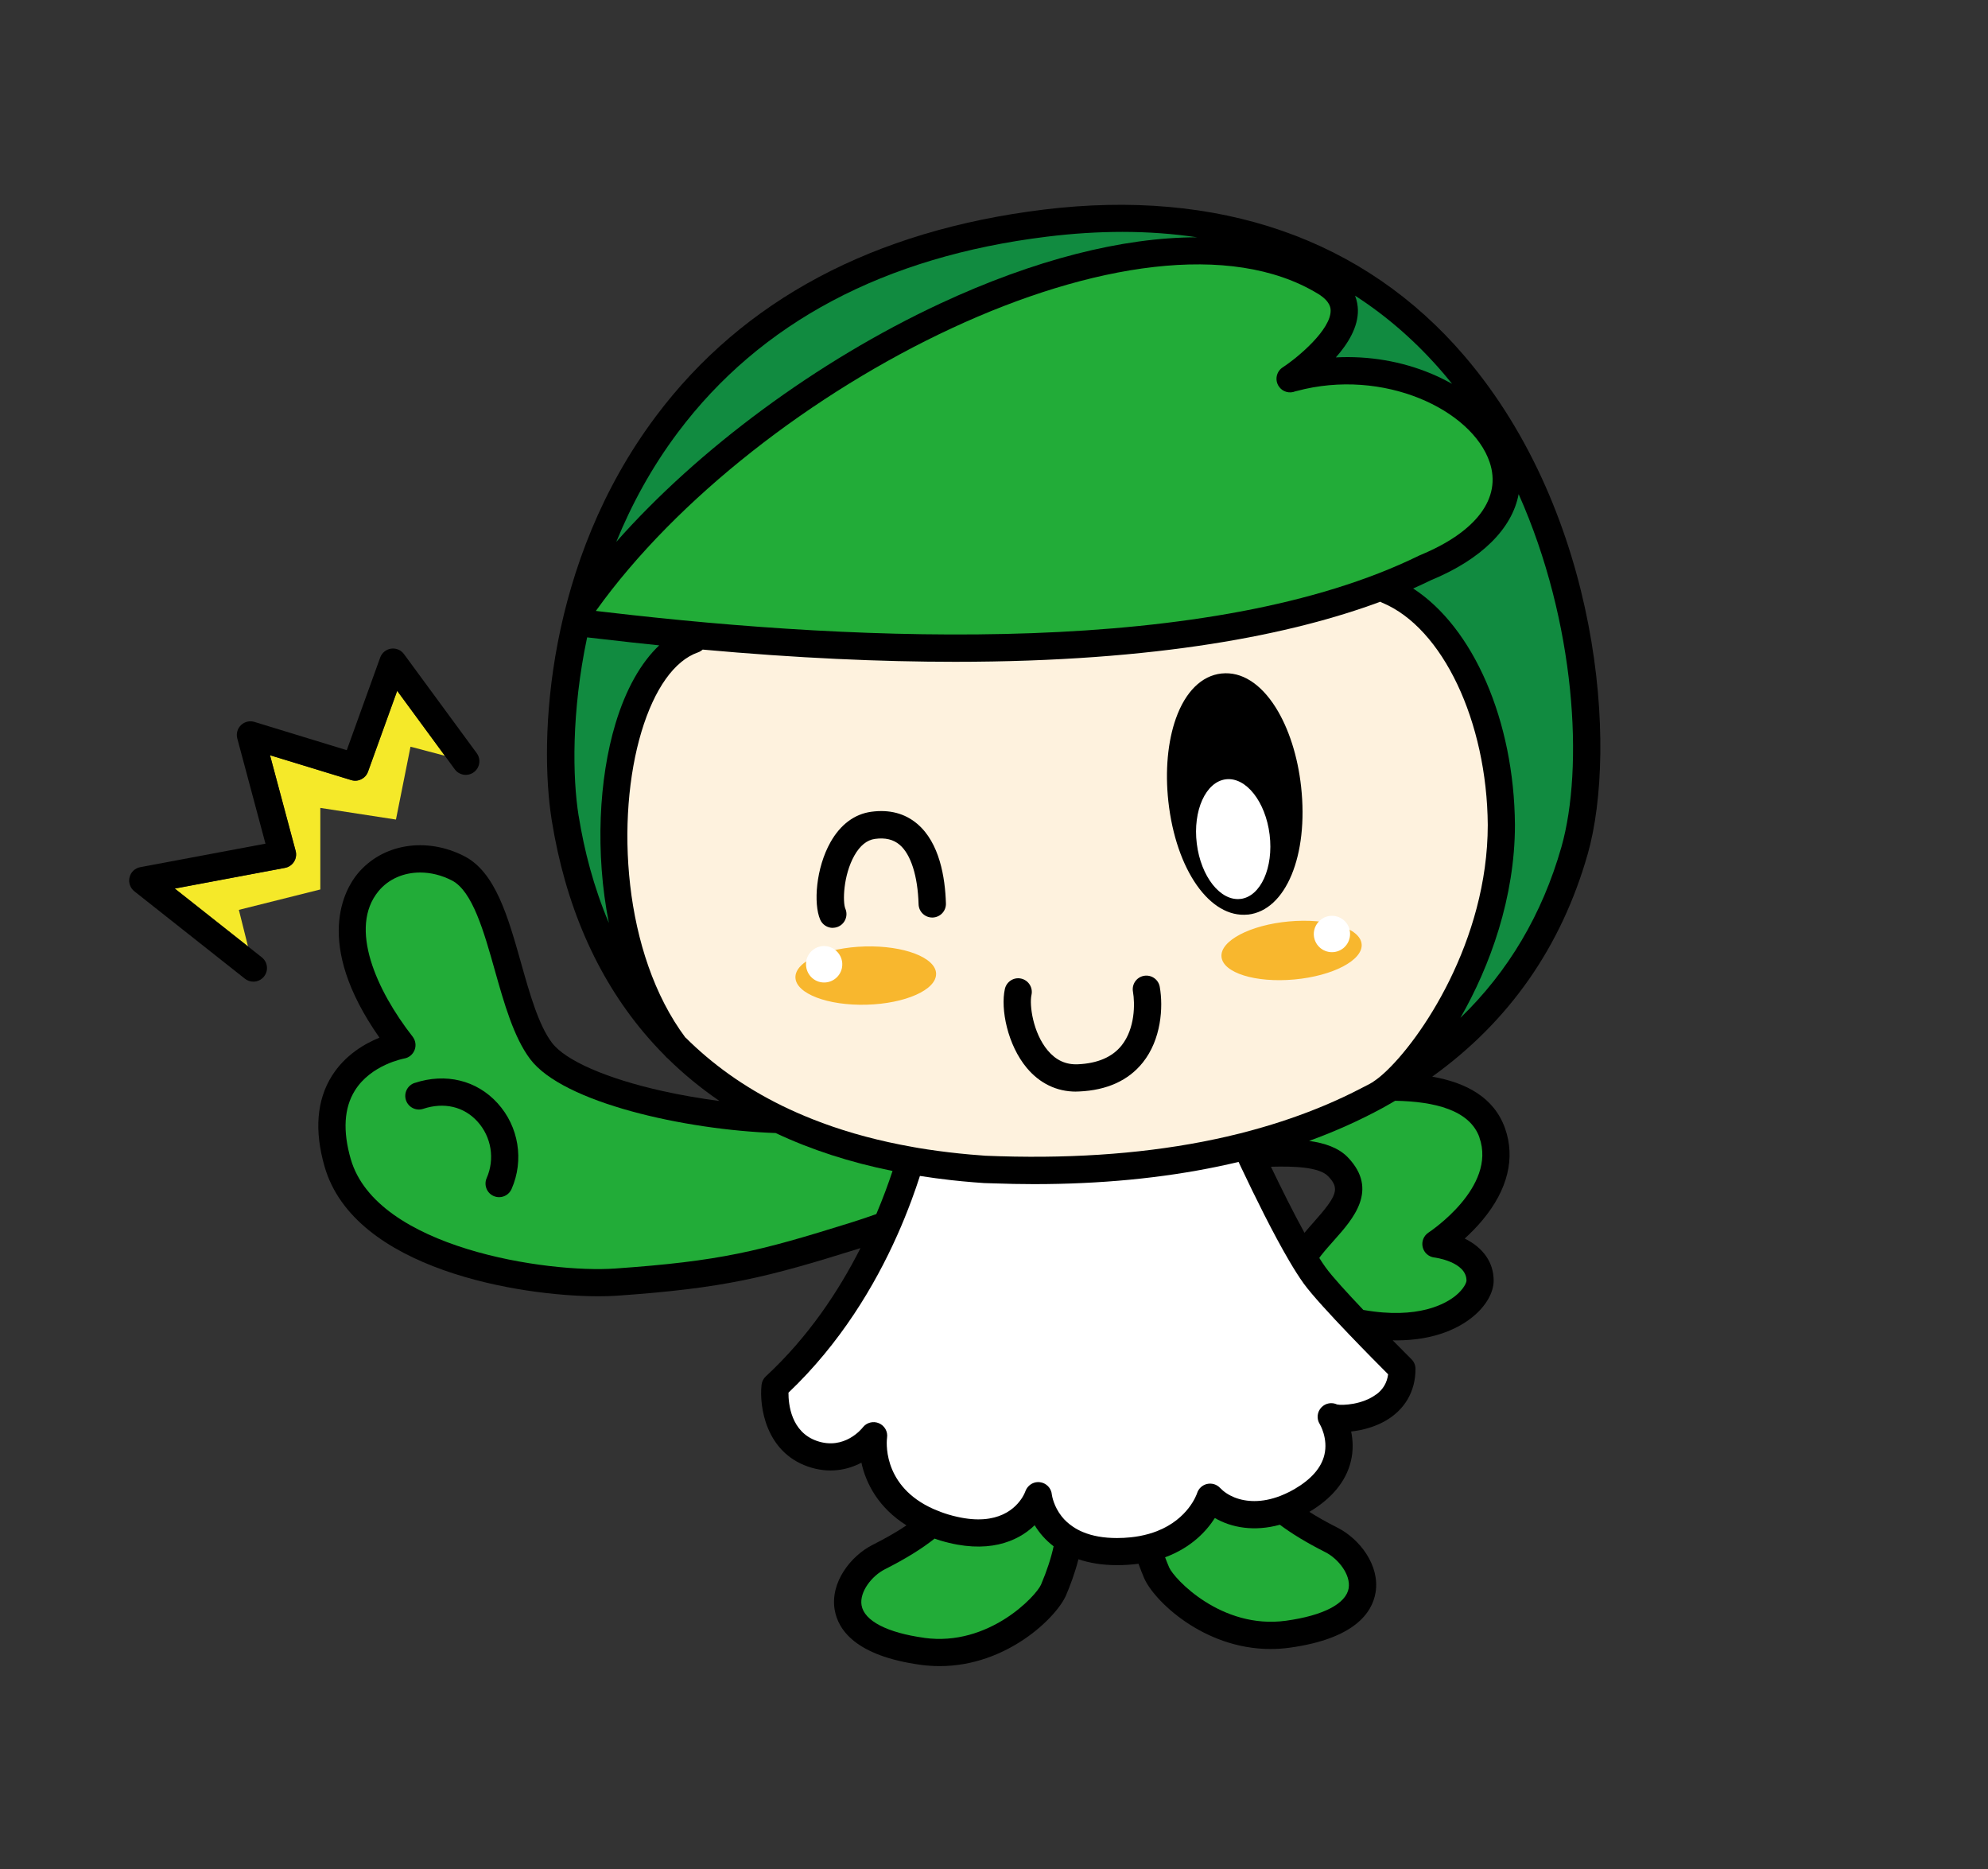 <svg width="200" height="188" viewBox="0 0 200 188" fill="none" xmlns="http://www.w3.org/2000/svg">
<rect x="0" y="0" width="200" height="188" fill="#333333" stroke="none"/>
<g clip-path="url(#clip0_2231_1133)">
<path d="M37.026 77.626C36.776 78.315 36.036 78.684 35.34 78.471L27.166 75.971L29.745 85.597C29.843 85.966 29.786 86.359 29.581 86.683C29.376 87.007 29.049 87.228 28.676 87.302L17.584 89.383L24.952 95.207L24.031 91.522L32.225 89.469V81.266L39.834 82.438L41.299 75.11L44.754 76.02L39.961 69.492L37.026 77.626Z" fill="#F5E929"/>
<path d="M159.719 85.949C162.789 75.168 160.979 51.781 147.346 35.828C137.252 24.014 122.595 18.92 104.962 21.088C87.874 23.19 74.768 30.173 66.013 41.836C54.933 56.592 54.196 74.344 55.506 82.503C56.865 90.978 59.984 98.165 64.769 103.865C65.448 104.673 66.156 105.447 66.901 106.193C66.901 106.193 66.905 106.201 66.909 106.205C66.987 106.308 67.077 106.39 67.171 106.463C68.767 108.033 70.507 109.463 72.386 110.746C70.466 110.496 68.53 110.164 66.672 109.75C61.044 108.5 56.877 106.681 55.522 104.882C54.176 103.095 53.288 99.94 52.428 96.891C51.098 92.182 49.841 87.732 46.71 86.121C42.871 84.15 38.455 84.876 35.97 87.892C34.742 89.379 31.455 94.805 38.176 104.378C36.69 104.98 34.718 106.119 33.4 108.205C31.861 110.647 31.611 113.725 32.655 117.348C35.634 127.695 52.326 130.391 60.213 130.391C60.901 130.391 61.523 130.371 62.059 130.334C72.906 129.576 77.101 128.502 86.327 125.621C86.409 125.597 86.486 125.572 86.568 125.543C84.399 129.834 81.329 134.481 77.048 138.444C76.806 138.669 76.651 138.972 76.614 139.304C76.376 141.501 77.044 146.045 81.272 147.516C83.4 148.258 85.262 147.865 86.662 147.131C87.117 149.237 88.394 151.676 91.193 153.434C90.264 154.065 89.147 154.708 87.784 155.397C85.594 156.503 83.511 159.163 83.969 161.912C84.309 163.945 86.081 166.559 92.609 167.461C93.268 167.551 93.911 167.592 94.537 167.592C101.311 167.592 106.309 162.674 107.254 160.453C107.664 159.494 108.147 158.212 108.494 156.843C109.579 157.212 110.856 157.433 112.362 157.437H112.383C113.152 157.437 113.869 157.384 114.536 157.294C114.728 157.823 114.921 158.31 115.101 158.732C116.046 160.953 121.04 165.871 127.818 165.871C128.444 165.871 129.091 165.83 129.746 165.74C136.27 164.838 138.046 162.224 138.386 160.191C138.844 157.446 136.761 154.782 134.571 153.675C133.474 153.118 132.537 152.594 131.727 152.077C134.002 150.721 135.406 149.012 135.897 147.004C136.172 145.885 136.106 144.844 135.93 143.992C137.056 143.873 138.304 143.529 139.34 142.943C141.317 141.824 142.405 139.964 142.405 137.698C142.405 137.333 142.258 136.981 142 136.727C141.975 136.702 141.198 135.927 140.109 134.821C140.224 134.821 140.342 134.829 140.453 134.829C144.538 134.829 146.961 133.448 148.168 132.456C149.482 131.383 150.268 130.022 150.268 128.818C150.268 127.006 149.232 125.506 147.354 124.584C147.927 124.064 148.557 123.437 149.155 122.716C151.688 119.671 152.47 116.479 151.41 113.491C150.301 110.369 147.472 108.894 144.087 108.299C151.811 102.755 157.062 95.26 159.719 85.941V85.949ZM127.859 117.36C130.122 117.298 132.717 117.372 133.618 118.319C134.788 119.54 134.571 120.228 132.177 122.921C131.866 123.273 131.546 123.634 131.235 124.007C130.098 121.937 128.894 119.515 127.863 117.36H127.859Z" fill="black"/>
<path d="M27.162 75.967L35.336 78.467C36.031 78.68 36.776 78.307 37.022 77.622L39.957 69.488L44.75 76.016L45.752 77.385C46.203 77.995 47.058 78.126 47.668 77.676C48.278 77.229 48.409 76.368 47.959 75.758L40.64 65.792C40.341 65.382 39.842 65.177 39.343 65.247C38.843 65.32 38.422 65.661 38.25 66.136L34.885 75.459L25.594 72.615C25.119 72.471 24.6 72.594 24.244 72.939C23.887 73.283 23.744 73.799 23.871 74.278L26.707 84.863L14.109 87.228C13.581 87.326 13.159 87.724 13.033 88.248C12.906 88.769 13.094 89.318 13.516 89.654L24.64 98.448C24.89 98.645 25.189 98.743 25.488 98.743C25.893 98.743 26.294 98.563 26.564 98.223C27.035 97.628 26.933 96.768 26.339 96.297L24.948 95.198L17.58 89.375L28.672 87.293C29.049 87.224 29.376 86.998 29.577 86.675C29.781 86.351 29.839 85.957 29.74 85.589L27.162 75.963V75.967Z" fill="black"/>
<path d="M132.574 29.538C133.851 30.312 133.863 31.005 133.867 31.23C133.9 33.14 130.634 35.914 129.042 36.955C128.407 37.369 128.231 38.217 128.645 38.852C129.017 39.422 129.737 39.618 130.343 39.352C130.372 39.348 130.401 39.344 130.433 39.336C139.209 36.967 148.087 41.233 149.863 46.491C151.087 50.101 148.533 53.51 142.856 55.846C142.827 55.858 142.802 55.871 142.774 55.883C121.985 66.075 86.888 64.608 61.105 61.587C60.643 61.534 60.262 61.489 59.939 61.452C59.947 61.444 59.955 61.436 59.964 61.428C76.151 38.811 115.015 18.904 132.574 29.538Z" fill="#22AC38"/>
<path d="M58.212 82.069C57.598 78.258 57.479 71.611 59.067 64.112C59.534 64.161 60.152 64.235 60.79 64.308C62.669 64.53 64.511 64.73 66.32 64.915C64.47 66.66 62.951 69.353 61.912 72.816C60.254 78.323 59.857 85.765 61.253 92.834C59.726 89.236 58.777 85.56 58.216 82.069H58.212Z" fill="#118B40"/>
<path d="M120.426 23.87C112.919 23.878 104.058 26.12 94.586 30.533C82.221 36.299 70.266 45.159 62.002 54.502C63.528 50.765 65.55 47.019 68.207 43.483C76.499 32.435 88.979 25.817 105.302 23.809C107.926 23.485 110.463 23.325 112.919 23.325C115.518 23.325 118.023 23.51 120.434 23.87H120.426Z" fill="#118B40"/>
<path d="M145.262 37.611C145.541 37.938 145.811 38.274 146.081 38.61C145.43 38.246 144.746 37.906 144.026 37.602C141.005 36.332 137.694 35.779 134.391 35.951C135.611 34.574 136.642 32.902 136.61 31.185C136.601 30.759 136.528 30.263 136.323 29.742C139.597 31.849 142.581 34.471 145.262 37.611Z" fill="#118B40"/>
<path d="M152.409 82.978C152.327 72.459 148.213 63.116 142.168 59.194C142.786 58.92 143.38 58.645 143.94 58.37C149.052 56.26 152.126 53.174 152.781 49.703C158.552 62.636 159.346 77.241 157.083 85.2C155.151 91.977 151.742 97.723 146.92 102.386C149.916 97.165 152.405 90.269 152.409 82.978Z" fill="#118B40"/>
<path d="M148.831 114.413C150.616 119.437 143.785 123.933 143.719 123.978C143.232 124.293 142.995 124.879 143.126 125.441C143.257 126.006 143.727 126.424 144.305 126.49C144.337 126.49 147.534 126.912 147.534 128.813C147.534 129.014 147.268 129.653 146.441 130.33C145.492 131.108 142.712 132.752 137.158 131.764C135.554 130.076 134.011 128.391 133.368 127.494C133.163 127.211 132.946 126.887 132.725 126.535C132.775 126.465 132.82 126.392 132.881 126.318C133.298 125.781 133.773 125.252 134.228 124.74C136.127 122.609 138.726 119.687 135.603 116.421C134.674 115.45 133.27 114.979 131.702 114.762C134.305 113.815 136.761 112.713 139.074 111.459C139.512 111.221 139.933 110.971 140.359 110.725C144.296 110.795 147.857 111.647 148.84 114.417L148.831 114.413Z" fill="#22AC38"/>
<path d="M35.287 116.593C34.472 113.762 34.611 111.442 35.704 109.693C37.333 107.082 40.628 106.484 40.657 106.476C41.136 106.398 41.533 106.07 41.709 105.619C41.885 105.169 41.807 104.656 41.512 104.275C37.865 99.612 35.045 93.317 38.082 89.638C39.097 88.408 40.624 87.765 42.273 87.765C43.321 87.765 44.418 88.027 45.462 88.564C47.533 89.629 48.683 93.703 49.792 97.641C50.721 100.931 51.683 104.337 53.337 106.533C56.648 110.934 68.944 113.651 78.034 113.971C81.579 115.643 85.5 116.917 89.794 117.786C89.36 119.093 88.823 120.556 88.16 122.122C87.338 122.417 86.458 122.712 85.516 123.007C76.336 125.871 72.476 126.859 61.871 127.6C55.117 128.072 37.873 125.576 35.287 116.589V116.593Z" fill="#22AC38"/>
<path d="M41.713 108.93C40.996 109.168 40.603 109.943 40.841 110.664C41.078 111.381 41.852 111.774 42.572 111.537C44.676 110.84 46.669 111.307 48.036 112.815C49.44 114.36 49.8 116.589 48.961 118.499C48.658 119.192 48.969 120.003 49.661 120.306C49.841 120.384 50.03 120.421 50.214 120.421C50.742 120.421 51.241 120.114 51.466 119.601C52.739 116.704 52.191 113.315 50.058 110.971C47.963 108.66 44.84 107.898 41.709 108.935L41.713 108.93Z" fill="black"/>
<path d="M138.455 140.255C137.084 141.296 135.034 141.386 134.518 141.275C133.994 141.025 133.364 141.132 132.95 141.554C132.504 142.009 132.431 142.709 132.77 143.246C132.778 143.259 133.642 144.689 133.233 146.361C132.918 147.656 131.907 148.807 130.228 149.786C129.913 149.971 129.606 150.123 129.299 150.262C129.136 150.336 128.976 150.405 128.816 150.467C127.883 150.827 127.003 150.991 126.201 150.991C124.711 150.991 123.491 150.454 122.73 149.655C122.399 149.307 121.903 149.164 121.433 149.27C120.962 149.377 120.581 149.729 120.434 150.188C120.389 150.327 119.546 152.782 116.398 154.016C115.874 154.22 115.289 154.388 114.634 154.511C114.348 154.565 114.049 154.606 113.734 154.638C113.308 154.683 112.854 154.708 112.375 154.708H112.358C111.028 154.708 109.89 154.503 108.941 154.106C108.589 153.958 108.265 153.786 107.966 153.585C107.524 153.29 107.131 152.942 106.808 152.532C106.018 151.532 105.842 150.495 105.818 150.34C105.818 150.327 105.818 150.319 105.818 150.319C105.756 149.68 105.261 149.176 104.627 149.094C104.23 149.041 103.845 149.168 103.558 149.418C103.386 149.569 103.247 149.762 103.165 149.987C103.133 150.077 103.043 150.303 102.867 150.594C102.224 151.647 100.456 153.524 96.277 152.569C95.998 152.507 95.712 152.434 95.413 152.344C94.865 152.18 94.374 151.991 93.915 151.79C93.764 151.725 93.616 151.655 93.473 151.581C88.688 149.188 89.212 144.816 89.241 144.619C89.335 144 88.995 143.406 88.422 143.16C87.849 142.914 87.178 143.091 86.797 143.586C86.724 143.681 84.96 145.906 82.176 144.939C79.573 144.033 79.315 141.218 79.323 140.087C84.55 135.116 88.009 129.301 90.252 124.281C90.522 123.679 90.776 123.085 91.009 122.507C91.259 121.892 91.488 121.298 91.705 120.72C92.024 119.864 92.302 119.048 92.548 118.286C93.575 118.446 94.619 118.589 95.687 118.708C96.416 118.79 97.157 118.86 97.906 118.921C98.266 118.95 98.63 118.978 98.995 119.003C99.31 119.015 99.617 119.024 99.928 119.032C101.307 119.081 102.674 119.11 104.013 119.11C110.713 119.11 116.91 118.511 122.587 117.327C123.266 117.184 123.938 117.036 124.605 116.876C124.695 117.073 124.789 117.27 124.887 117.475C126.266 120.392 128.08 124.072 129.688 126.81C130.204 127.691 130.699 128.473 131.154 129.104C131.952 130.215 133.884 132.309 135.75 134.255C137.354 135.931 138.91 137.497 139.651 138.239C139.54 139.079 139.151 139.747 138.472 140.259L138.455 140.255Z" fill="white"/>
<path d="M135.685 159.744C135.423 161.314 133.122 162.511 129.373 163.027C122.865 163.92 118.101 158.786 117.622 157.667C117.475 157.323 117.34 156.982 117.213 156.646C119.873 155.667 121.4 153.979 122.218 152.696C123.909 153.68 126.205 154.077 128.759 153.372C129.958 154.27 131.444 155.175 133.331 156.13C134.645 156.794 135.901 158.404 135.68 159.744H135.685Z" fill="#22AC38"/>
<path d="M92.986 164.748C89.237 164.232 86.937 163.035 86.675 161.466C86.45 160.125 87.71 158.515 89.024 157.851C91.14 156.782 92.761 155.769 94.026 154.765C94.226 154.835 94.419 154.905 94.627 154.966C99.302 156.364 102.351 155.106 104.091 153.421C104.541 154.167 105.167 154.905 105.998 155.54C105.752 156.683 105.327 157.995 104.733 159.392C104.258 160.511 99.49 165.649 92.982 164.752L92.986 164.748Z" fill="#22AC38"/>
<path d="M68.964 104.382C62.624 95.895 61.941 82.228 64.531 73.611C65.833 69.283 67.851 66.448 70.217 65.624C70.397 65.562 70.556 65.464 70.691 65.341C80.159 66.198 88.582 66.57 96.081 66.57C116.513 66.57 130.028 63.804 138.869 60.526C138.935 60.567 138.996 60.604 139.07 60.633C145.136 63.157 149.593 72.561 149.675 82.983C149.667 94.662 142.909 104.636 139.221 107.967C138.845 108.308 138.501 108.578 138.198 108.775C138.169 108.795 138.145 108.82 138.116 108.84C137.997 108.906 137.883 108.976 137.764 109.041C137.514 109.176 137.256 109.299 137.003 109.434C135.787 110.07 134.526 110.66 133.225 111.205C130.982 112.147 128.616 112.959 126.127 113.643C125.681 113.766 125.235 113.885 124.785 114C124.474 114.077 124.159 114.151 123.848 114.225C123.708 114.258 123.569 114.295 123.426 114.327C123.07 114.409 122.71 114.487 122.35 114.565C121.891 114.663 121.429 114.758 120.962 114.848C114.397 116.114 107.107 116.589 99.138 116.253C98.614 116.217 98.098 116.176 97.587 116.13C96.113 115.999 94.693 115.827 93.326 115.622C93.023 115.577 92.72 115.532 92.425 115.479C92.27 115.454 92.114 115.426 91.959 115.397C91.5 115.315 91.046 115.233 90.6 115.143C87.342 114.499 84.395 113.631 81.734 112.573C80.683 112.155 79.676 111.713 78.71 111.242C74.805 109.332 71.6 106.988 68.972 104.369L68.964 104.382Z" fill="#FEF2DE"/>
<path d="M125.526 91.998C125.526 91.998 125.542 91.998 125.554 91.998C129.361 91.576 131.657 86.048 130.896 79.135C130.56 76.078 129.651 73.246 128.338 71.16C126.819 68.75 124.895 67.537 122.91 67.746C122.902 67.746 122.89 67.746 122.882 67.746C120.888 67.968 119.259 69.574 118.301 72.266C117.475 74.59 117.205 77.553 117.54 80.606C118.301 87.502 121.731 92.387 125.53 91.994L125.526 91.998Z" fill="black"/>
<path d="M108.249 109.799C108.351 109.799 108.454 109.799 108.556 109.791C111.36 109.668 113.521 108.689 114.97 106.877C116.816 104.574 117.045 101.337 116.676 99.267C116.546 98.522 115.837 98.026 115.088 98.157C114.343 98.288 113.848 99.001 113.979 99.747C114.192 100.96 114.192 103.468 112.833 105.164C111.9 106.332 110.418 106.968 108.437 107.054C107.222 107.107 106.231 106.648 105.4 105.656C103.91 103.874 103.546 101.075 103.771 100.075C103.935 99.337 103.472 98.604 102.732 98.436C101.995 98.268 101.262 98.735 101.094 99.477C100.644 101.493 101.36 105.099 103.296 107.418C104.606 108.984 106.313 109.803 108.249 109.803V109.799Z" fill="black"/>
<path d="M124.805 90.424C126.827 90.174 128.137 87.277 127.728 83.954C127.319 80.63 125.346 78.139 123.324 78.389C121.302 78.639 119.992 81.536 120.401 84.855C120.811 88.179 122.783 90.67 124.805 90.42V90.424Z" fill="white"/>
<path d="M83.781 93.326C83.961 93.326 84.145 93.289 84.321 93.215C85.021 92.916 85.344 92.104 85.046 91.404C84.767 90.756 84.825 88.06 85.954 86.056C86.519 85.056 87.215 84.495 88.021 84.384C89.057 84.241 89.871 84.437 90.506 84.974C91.635 85.933 92.331 88.113 92.413 90.957C92.433 91.719 93.068 92.313 93.829 92.293C94.591 92.268 95.188 91.637 95.163 90.875C95.086 88.273 94.525 84.773 92.282 82.872C91.038 81.815 89.474 81.405 87.649 81.655C85.971 81.884 84.554 82.937 83.556 84.704C82.086 87.302 81.824 90.896 82.512 92.498C82.737 93.018 83.245 93.334 83.777 93.334L83.781 93.326Z" fill="black"/>
<path d="M136.986 94.965C137.134 96.579 134.092 98.173 130.2 98.526C126.308 98.878 123.033 97.858 122.886 96.243C122.738 94.633 125.78 93.039 129.672 92.686C133.564 92.334 136.839 93.354 136.986 94.969V94.965Z" fill="#F8B72E"/>
<path d="M94.173 97.94C94.218 99.558 91.083 100.956 87.178 101.062C83.269 101.169 80.069 99.944 80.023 98.325C79.978 96.706 83.114 95.309 87.022 95.202C90.927 95.096 94.132 96.321 94.177 97.94H94.173Z" fill="#F8B72E"/>
<path d="M135.795 93.645C135.783 93.563 135.771 93.485 135.746 93.403C135.443 92.436 134.416 91.904 133.45 92.203C133.122 92.305 132.848 92.498 132.635 92.74C132.226 93.207 132.054 93.862 132.255 94.498C132.558 95.465 133.585 95.997 134.547 95.694C135.431 95.415 135.947 94.526 135.795 93.641V93.645Z" fill="white"/>
<path d="M84.141 95.649C83.903 95.432 83.613 95.268 83.273 95.198C82.283 94.998 81.317 95.637 81.116 96.633C81.1 96.715 81.096 96.797 81.092 96.879C81.034 97.776 81.64 98.608 82.545 98.792C83.535 98.993 84.501 98.354 84.702 97.362C84.833 96.71 84.599 96.071 84.141 95.653V95.649Z" fill="white"/>
</g>
<defs>
<clipPath id="clip0_2231_1133">
<rect width="148" height="147" fill="white" transform="translate(13 20.6)"/>
</clipPath>
</defs>
</svg>
